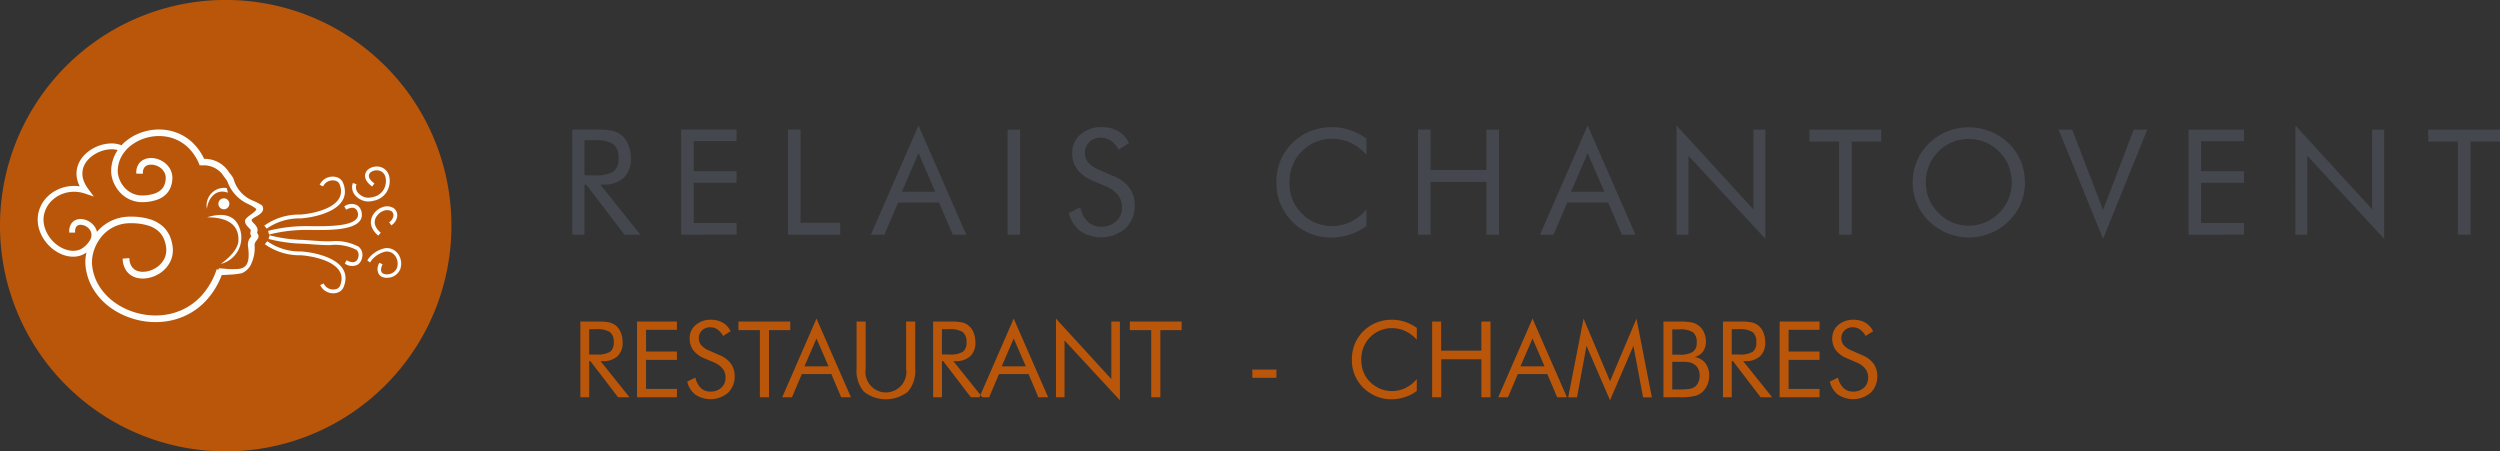 <svg id="Groupe_2379" data-name="Groupe 2379" xmlns="http://www.w3.org/2000/svg" xmlns:xlink="http://www.w3.org/1999/xlink" width="310.963" height="56.147" viewBox="0 0 310.963 56.147">
  <rect x="0" y="0" width="310.963" height="56.147" fill="#333333" stroke="none"/>
  <defs>
    <clipPath id="clip-path">
      <rect id="Rectangle_1186" data-name="Rectangle 1186" width="310.963" height="56.147" fill="none"/>
    </clipPath>
  </defs>
  <g id="Groupe_2378" data-name="Groupe 2378" clip-path="url(#clip-path)">
    <path id="Tracé_1986" data-name="Tracé 1986" d="M124.231,40.826V27.762H127.3a9.053,9.053,0,0,1,1.921.146,2.882,2.882,0,0,1,1.078.505,2.956,2.956,0,0,1,.9,1.218,4.267,4.267,0,0,1,.323,1.69,3.17,3.17,0,0,1-.9,2.439,3.724,3.724,0,0,1-2.63.837h-.277l4.985,6.229H130.73L125.967,34.6h-.219v6.229Zm1.517-11.746v4.366h1.184a4.359,4.359,0,0,0,2.439-.469,1.928,1.928,0,0,0,.615-1.635,2.129,2.129,0,0,0-.63-1.76,4.136,4.136,0,0,0-2.421-.5ZM137.78,40.826V27.762h6.888v1.425h-5.334v3.745h5.334v1.443h-5.334v5h5.334v1.443Zm13.293,0V27.762h1.553V39.347h4.932v1.479ZM167.3,30.687l-2.076,4.8h4.156Zm0-3.434,5.94,13.573h-1.684l-1.7-4h-5.1l-1.7,4H161.38Zm11.082.512h1.553V40.828h-1.553Zm13.236,5.812a4.419,4.419,0,0,1,1.921,1.443,3.552,3.552,0,0,1,.649,2.131,3.839,3.839,0,0,1-1.146,2.9,4.694,4.694,0,0,1-5.627.314,3.919,3.919,0,0,1-1.41-2.241l1.41-.7a3.521,3.521,0,0,0,.944,1.8A2.308,2.308,0,0,0,190,39.84a2.679,2.679,0,0,0,1.891-.673,2.292,2.292,0,0,0,.721-1.754,2.4,2.4,0,0,0-.505-1.522,3.816,3.816,0,0,0-1.519-1.093L189,34.119a4.491,4.491,0,0,1-1.94-1.4,3.327,3.327,0,0,1-.639-2.052,2.928,2.928,0,0,1,1.035-2.3,3.865,3.865,0,0,1,2.643-.91,4,4,0,0,1,2.037.5,3.377,3.377,0,0,1,1.342,1.477l-1.285.819a3.323,3.323,0,0,0-.98-1.126,2.136,2.136,0,0,0-1.23-.371,1.988,1.988,0,0,0-1.432.536,1.926,1.926,0,0,0-.128,2.566,3.536,3.536,0,0,0,1.328.9Zm31.4-2.688a6.29,6.29,0,0,0-2-1.5,5.554,5.554,0,0,0-2.349-.488,5.108,5.108,0,0,0-2.021.421,5.161,5.161,0,0,0-1.708,1.169,5.231,5.231,0,0,0-1.124,1.736,5.787,5.787,0,0,0-.375,2.12,5.96,5.96,0,0,0,.223,1.677,4.8,4.8,0,0,0,.669,1.41,5.343,5.343,0,0,0,6.726,1.8,6.019,6.019,0,0,0,1.954-1.544v2.063a7.426,7.426,0,0,1-4.408,1.424,6.74,6.74,0,0,1-6.79-6.813,7.158,7.158,0,0,1,.506-2.743,6.558,6.558,0,0,1,1.538-2.244,6.665,6.665,0,0,1,2.213-1.44,7.391,7.391,0,0,1,4.843-.134,7.918,7.918,0,0,1,2.1,1.063Zm6.422,9.938V27.762h1.553v5.023h6.942V27.765h1.571V40.828h-1.571V34.27h-6.942v6.556Zm21.091-10.139-2.076,4.8h4.156Zm0-3.434,5.94,13.573h-1.684l-1.7-4h-5.1l-1.7,4h-1.681Zm11.064,13.573V27.253l9.554,10.434V27.765h1.48V41.337l-9.554-10.324v9.813Zm20.211,0V29.244h-3.691V27.765h8.933v1.479h-3.672V40.826Zm16.124-1.113a5.2,5.2,0,0,0,2.037-.405,5.43,5.43,0,0,0,1.745-1.184,5.285,5.285,0,0,0,1.571-3.8,5.462,5.462,0,0,0-.4-2.088,5.38,5.38,0,0,0-7.009-2.917,5.109,5.109,0,0,0-1.719,1.169,5.372,5.372,0,0,0-1.169,1.757,5.435,5.435,0,0,0-.4,2.079,5.325,5.325,0,0,0,.4,2.052,5.57,5.57,0,0,0,2.916,2.935,5.239,5.239,0,0,0,2.04.4m6.978-5.389a6.8,6.8,0,0,1-.516,2.64,6.565,6.565,0,0,1-1.508,2.2,7.089,7.089,0,0,1-9.889,0,6.64,6.64,0,0,1-2.043-4.844,6.788,6.788,0,0,1,.521-2.646A6.713,6.713,0,0,1,293,29.461a6.909,6.909,0,0,1,2.268-1.47,7.088,7.088,0,0,1,2.667-.516,7.17,7.17,0,0,1,2.683.516,6.928,6.928,0,0,1,2.271,1.47,6.584,6.584,0,0,1,1.508,2.208,6.873,6.873,0,0,1,.516,2.655m9.725,7.014-5.522-13.574H310.8l3.839,9.993,3.818-9.993h1.678Zm10.638-.511V27.764h6.887v1.425h-5.334v3.745h5.334v1.443h-5.334v5h5.334v1.443Zm13.29,0V27.253l9.554,10.434V27.765h1.48V41.337l-9.557-10.324v9.813Zm20.211,0V29.244h-3.69V27.765h8.933v1.479h-3.672V40.826Z" transform="translate(-53.05 -11.638)" fill="#44484e" fill-rule="evenodd"/>
    <path id="Tracé_1987" data-name="Tracé 1987" d="M125.993,78.95V69.533h2.212a6.542,6.542,0,0,1,1.385.105,2.086,2.086,0,0,1,.778.365,2.143,2.143,0,0,1,.647.878,3.09,3.09,0,0,1,.229,1.218,2.283,2.283,0,0,1-.646,1.758,2.683,2.683,0,0,1-1.894.6h-.2l3.6,4.49h-1.423l-3.438-4.49h-.154v4.49Zm1.093-8.467v3.147h.853a3.138,3.138,0,0,0,1.758-.337,1.387,1.387,0,0,0,.444-1.179,1.537,1.537,0,0,0-.458-1.269,2.979,2.979,0,0,0-1.746-.362Zm5.954,8.467V69.533H138V70.56H134.16v2.7H138V74.3H134.16v3.61H138v1.041Zm10.29-5.226a3.19,3.19,0,0,1,1.384,1.041,2.561,2.561,0,0,1,.468,1.536,2.771,2.771,0,0,1-.827,2.093,3.385,3.385,0,0,1-4.056.226A2.823,2.823,0,0,1,139.283,77l1.016-.5a2.539,2.539,0,0,0,.68,1.3,1.666,1.666,0,0,0,1.185.441,1.928,1.928,0,0,0,1.365-.485,1.652,1.652,0,0,0,.521-1.264,1.727,1.727,0,0,0-.365-1.1,2.746,2.746,0,0,0-1.095-.788l-1.146-.489a3.241,3.241,0,0,1-1.4-1.01,2.4,2.4,0,0,1-.458-1.479,2.111,2.111,0,0,1,.745-1.662,2.786,2.786,0,0,1,1.906-.656,2.885,2.885,0,0,1,1.468.36,2.436,2.436,0,0,1,.97,1.065l-.926.591a2.393,2.393,0,0,0-.707-.812,1.542,1.542,0,0,0-.887-.268,1.432,1.432,0,0,0-1.031.386,1.389,1.389,0,0,0-.092,1.851,2.55,2.55,0,0,0,.957.649Zm4.988,5.226V70.6h-2.66V69.533h6.44V70.6h-2.647V78.95Zm7.044-7.309-1.5,3.464h3Zm0-2.476L151.1,78.95h1.212l1.223-2.884h3.676l1.223,2.884h1.214Zm4.985.368h1.133v5.86a2.548,2.548,0,1,0,5.03,0v-5.86h1.133v5.86a3.988,3.988,0,0,1-.909,2.858,4.43,4.43,0,0,1-5.478,0,3.988,3.988,0,0,1-.909-2.858Zm9.523,9.416V69.533h2.213a6.549,6.549,0,0,1,1.385.105,2.087,2.087,0,0,1,.777.365,2.129,2.129,0,0,1,.647.878,3.08,3.08,0,0,1,.233,1.218,2.286,2.286,0,0,1-.646,1.758,2.684,2.684,0,0,1-1.894.6h-.2l3.6,4.49h-1.422l-3.438-4.49h-.158v4.49Zm1.093-8.467v3.147h.854a3.138,3.138,0,0,0,1.758-.337,1.388,1.388,0,0,0,.443-1.179,1.534,1.534,0,0,0-.458-1.269,2.976,2.976,0,0,0-1.745-.362Zm8.929,1.159L178.4,75.1h3Zm0-2.476-4.265,9.785h1.212l1.222-2.884h3.677l1.222,2.884h1.214Zm5.256,9.785V69.165l6.888,7.522V69.533H193.1v9.785l-6.887-7.441V78.95Zm11.85,0V70.6h-2.66V69.533h6.439V70.6h-2.643V78.95Zm12.574-3.438h3v1.014h-3Zm20.455-3.724a4.526,4.526,0,0,0-1.439-1.084,4,4,0,0,0-1.692-.352,3.687,3.687,0,0,0-1.458.3,3.791,3.791,0,0,0-2.042,2.094,4.167,4.167,0,0,0-.27,1.528,4.307,4.307,0,0,0,.16,1.21,3.461,3.461,0,0,0,.482,1.016,3.854,3.854,0,0,0,4.849,1.3,4.313,4.313,0,0,0,1.409-1.113v1.486A5.349,5.349,0,0,1,226.85,79.2a4.855,4.855,0,0,1-1.453-.222,4.934,4.934,0,0,1-1.326-.647,4.783,4.783,0,0,1-2.115-4.043,5.157,5.157,0,0,1,.364-1.978,4.732,4.732,0,0,1,1.109-1.618,4.813,4.813,0,0,1,1.6-1.038,5.324,5.324,0,0,1,3.492-.1,5.713,5.713,0,0,1,1.512.765Zm1.912,7.162V69.533h1.12v3.622h5V69.533H239.2V78.95h-1.131V74.222h-5V78.95Zm12.484-7.309-1.5,3.464h3Zm0-2.476,4.282,9.785h-1.213l-1.223-2.884h-3.676l-1.222,2.884H240.16Zm9.643,10.154-2.926-6.765-1.182,6.4h-1.094l1.91-9.785,3.292,7.785,3.292-7.785,1.911,9.785h-1.093l-1.2-6.4Zm6.646-.369V69.533h1.962a8.04,8.04,0,0,1,1.528.105,2.129,2.129,0,0,1,1.543,1.223,2.677,2.677,0,0,1,.249,1.146,2.079,2.079,0,0,1-.358,1.246,1.873,1.873,0,0,1-1.039.7,1.994,1.994,0,0,1,1.318.748,2.475,2.475,0,0,1,.485,1.568,2.856,2.856,0,0,1-.206,1.079,2.593,2.593,0,0,1-.573.882,2.218,2.218,0,0,1-.983.553,8.366,8.366,0,0,1-1.966.16Zm1.094-4.412v3.438h.869a8.381,8.381,0,0,0,1.288-.07,1.536,1.536,0,0,0,.634-.246,1.368,1.368,0,0,0,.453-.573,2.08,2.08,0,0,0-.033-1.706,1.432,1.432,0,0,0-.577-.592,1.62,1.62,0,0,0-.521-.193,5.386,5.386,0,0,0-.917-.057h-1.193Zm0-4.03v3.146h.869a3.033,3.033,0,0,0,1.683-.344,1.332,1.332,0,0,0,.49-1.17,1.547,1.547,0,0,0-.454-1.269,2.9,2.9,0,0,0-1.719-.362Zm6.307,8.441V69.533h2.215a6.543,6.543,0,0,1,1.384.105,2.079,2.079,0,0,1,.777.365,2.124,2.124,0,0,1,.647.878,3.08,3.08,0,0,1,.233,1.218,2.285,2.285,0,0,1-.645,1.758,2.686,2.686,0,0,1-1.894.6h-.2l3.6,4.49H272.8l-3.438-4.49h-.157v4.49Zm1.094-8.467v3.147h.853a3.138,3.138,0,0,0,1.758-.337,1.389,1.389,0,0,0,.443-1.179,1.537,1.537,0,0,0-.458-1.269,2.979,2.979,0,0,0-1.746-.362Zm5.954,8.467V69.533h4.965V70.56h-3.845v2.7h3.845V74.3h-3.845v3.61h3.845v1.041Zm10.293-5.226a3.2,3.2,0,0,1,1.385,1.041,2.564,2.564,0,0,1,.467,1.536,2.769,2.769,0,0,1-.827,2.092,3.386,3.386,0,0,1-4.057.226A2.826,2.826,0,0,1,281.408,77l1.016-.5a2.539,2.539,0,0,0,.681,1.3,1.661,1.661,0,0,0,1.185.441,1.93,1.93,0,0,0,1.365-.485,1.653,1.653,0,0,0,.52-1.264,1.733,1.733,0,0,0-.364-1.1,2.756,2.756,0,0,0-1.1-.788l-1.146-.489a3.238,3.238,0,0,1-1.4-1.01,2.4,2.4,0,0,1-.458-1.479,2.108,2.108,0,0,1,.745-1.662,2.783,2.783,0,0,1,1.9-.656,2.889,2.889,0,0,1,1.468.36,2.437,2.437,0,0,1,.968,1.065l-.926.591a2.406,2.406,0,0,0-.708-.812,1.541,1.541,0,0,0-.887-.268,1.432,1.432,0,0,0-1.031.386,1.388,1.388,0,0,0-.093,1.851,2.552,2.552,0,0,0,.957.649Z" transform="translate(-53.802 -29.535)" fill="#ba560a" fill-rule="evenodd"/>
    <path id="Tracé_1988" data-name="Tracé 1988" d="M28.076,56.144A28.076,28.076,0,1,0,0,28.07,28.076,28.076,0,0,0,28.076,56.144" transform="translate(0 0.003)" fill="#ba560a" fill-rule="evenodd"/>
    <path id="Tracé_1989" data-name="Tracé 1989" d="M68.841,38.351a1.062,1.062,0,0,0,.266,1.146,1.8,1.8,0,0,0,.7.441,1.417,1.417,0,0,0,.55.085,3.144,3.144,0,0,0,.7-.125,1.961,1.961,0,0,0,1.178-.916,2.165,2.165,0,0,0,.262-1.194,1.654,1.654,0,0,0-.065-.368,1.076,1.076,0,0,0-.979-.8,1.261,1.261,0,0,0-.739.168.637.637,0,0,0-.333.462c-.027.268.157.611.688.995l-.277.386c-.693-.5-.927-1-.884-1.428a1.1,1.1,0,0,1,.56-.819,1.738,1.738,0,0,1,1.019-.237,1.535,1.535,0,0,1,1.4,1.134,2.178,2.178,0,0,1,.084.473,2.647,2.647,0,0,1-.321,1.462A2.417,2.417,0,0,1,71.2,40.346a3.617,3.617,0,0,1-.808.145,1.9,1.9,0,0,1-.74-.109,2.284,2.284,0,0,1-.89-.56,1.538,1.538,0,0,1-.374-1.628ZM58.032,44.7a18.392,18.392,0,0,0,4.125.573c1.157.062,2.249.187,3.413.179a6.109,6.109,0,0,1,3.548.674,1.318,1.318,0,0,1,.437,1.261,1.552,1.552,0,0,1-.18.547,1.146,1.146,0,0,1-.41.429,1.537,1.537,0,0,1-1.583-.148l.229-.415c.516.286.877.295,1.108.156a.678.678,0,0,0,.24-.256,1.064,1.064,0,0,0,.122-.378.851.851,0,0,0-.229-.8,5.769,5.769,0,0,0-3.283-.6c-1.181.009-2.273-.115-3.442-.179a18.731,18.731,0,0,1-4.225-.589Zm-.291.737-.3.368a7.425,7.425,0,0,0,4.5,1.379c1.9.139,5.976,1.037,4.854,3.793a.7.7,0,0,1-.363.365,1.134,1.134,0,0,1-.47.1,1.341,1.341,0,0,1-.521-.1,1.294,1.294,0,0,1-.688-.653l-.428.2a1.764,1.764,0,0,0,.937.892,1.834,1.834,0,0,0,.706.134,1.6,1.6,0,0,0,.665-.148,1.171,1.171,0,0,0,.6-.615c1.3-3.2-2.979-4.277-5.26-4.444a7.045,7.045,0,0,1-4.23-1.273m.1-1.285a18.767,18.767,0,0,1,4.225-.586c1.346-.072,7.227.418,6.954-1.568a1.075,1.075,0,0,0-.123-.378.681.681,0,0,0-.24-.256c-.229-.139-.592-.133-1.108.155l-.229-.414a1.536,1.536,0,0,1,1.583-.147,1.146,1.146,0,0,1,.41.429,1.55,1.55,0,0,1,.179.547c.363,2.641-5.787,2.021-7.4,2.107a18.342,18.342,0,0,0-4.129.57Zm-.469-.646.3.367A7.045,7.045,0,0,1,61.9,42.6c2.245-.163,6.558-1.254,5.264-4.439a1.17,1.17,0,0,0-.6-.615,1.6,1.6,0,0,0-.667-.15,1.819,1.819,0,0,0-.7.134,1.76,1.76,0,0,0-.938.89l.428.2a1.294,1.294,0,0,1,.688-.653,1.343,1.343,0,0,1,.521-.1,1.133,1.133,0,0,1,.469.1.71.71,0,0,1,.363.366c1.116,2.75-3,3.654-4.858,3.789a7.415,7.415,0,0,0-4.5,1.375m12.814,4.314A3.47,3.47,0,0,1,72.421,46.3a1.693,1.693,0,0,1,1,.191,1.809,1.809,0,0,1,.688.667,2.1,2.1,0,0,1,.172,1.762A1.745,1.745,0,0,1,72.8,49.979a1.576,1.576,0,0,1-.65-.057.994.994,0,0,1-.516-.364,1.365,1.365,0,0,1,.064-1.44l.388.193c-.238.481-.235.8-.1,1a.573.573,0,0,0,.3.2,1.149,1.149,0,0,0,.47.039,1.309,1.309,0,0,0,1.11-.775,1.662,1.662,0,0,0-.138-1.4,1.385,1.385,0,0,0-.52-.508,1.274,1.274,0,0,0-.745-.142,3.067,3.067,0,0,0-1.941,1.359Zm1.375-3.072a2.472,2.472,0,0,1-.851-1.16,1.668,1.668,0,0,1-.022-.921,1.979,1.979,0,0,1,.391-.756,2.2,2.2,0,0,1,1-.7,1.594,1.594,0,0,1,1.318.076,1.04,1.04,0,0,1,.41.454,1.136,1.136,0,0,1,.1.6,1.623,1.623,0,0,1-.731,1.136l-.273-.389a1.156,1.156,0,0,0,.531-.8.658.658,0,0,0-.054-.35.57.57,0,0,0-.225-.249,1.146,1.146,0,0,0-.931-.029,1.711,1.711,0,0,0-.776.549,1.522,1.522,0,0,0-.3.573,1.2,1.2,0,0,0,.017.663,2.005,2.005,0,0,0,.7.932Z" transform="translate(-24.498 -15.432)" fill="#fcfefe" fill-rule="evenodd"/>
    <path id="Tracé_1990" data-name="Tracé 1990" d="M29.219,39.039c1.529-.49,3.225-.524,3.935,1.02a3.371,3.371,0,0,1-2.205,4.775c1.142-.817,2.139-1.907,2.192-2.851.14-2.547-2.235-2.971-3.921-2.944m-9.63,5.228a1.783,1.783,0,0,0,.327.953,1.425,1.425,0,0,0,.761.511,2.086,2.086,0,0,0,.468.075,2.6,2.6,0,0,0,.516-.028,3.115,3.115,0,0,0,.532-.132,3.329,3.329,0,0,0,.516-.229,2.927,2.927,0,0,0,1.167-1.14,2.436,2.436,0,0,0,.274-1.494,3.874,3.874,0,0,0-.286-1.084,2.743,2.743,0,0,0-.684-.952,3.433,3.433,0,0,0-1.3-.7,7.247,7.247,0,0,0-2.126-.28c-.074,0-.148,0-.221,0s-.149.006-.212.011a4.6,4.6,0,0,0-1.828.526,4.666,4.666,0,0,0-1.458,1.234A5.318,5.318,0,0,0,15.227,43a4.708,4.708,0,0,0-.3,1.58v.146c0,.048,0,.1.007.137a6.058,6.058,0,0,0,.846,2.645A7.136,7.136,0,0,0,17.8,49.657a8.471,8.471,0,0,0,1.816.974,8.881,8.881,0,0,0,2.033.528,8.6,8.6,0,0,0,2.154.027,7.829,7.829,0,0,0,2.021-.511,7.438,7.438,0,0,0,2.746-1.915,9.159,9.159,0,0,0,1.82-3.109l.057-.166.166.057.046.017.013-.046.038-.138.142.009.541.037a9.351,9.351,0,0,0,1.809.026c.959-.135,1.425-.763,1.128-2.865h0a1.417,1.417,0,0,1,.388-1.141l.014-.02.019-.027a.749.749,0,0,1-.115-.278.675.675,0,0,1,0-.2c.007-.064.018-.121.029-.178.008-.041.015-.073.021-.1a.758.758,0,0,0-.082-.12h0c-.047-.057-.107-.119-.166-.179a3.1,3.1,0,0,1-.247-.274,1.236,1.236,0,0,1-.2-.366.535.535,0,0,1,.147-.555,3.026,3.026,0,0,1,.481-.4c.338-.247.777-.567.752-.756a6.323,6.323,0,0,0-.948-.576,4.894,4.894,0,0,1-2.632-2.792h0a2.531,2.531,0,0,0-.162-.282c-.057-.067-.1-.121-.134-.168s-.085-.111-.136-.177h0a2.922,2.922,0,0,0-2.72-1.42h-.176v-.043l-.128.054-.068-.163A6.112,6.112,0,0,0,26.933,30.4a5.062,5.062,0,0,0-1.927-1.192,5.352,5.352,0,0,0-1.358-.27,5.825,5.825,0,0,0-2.738.485,5.371,5.371,0,0,0-1.149.688,4.426,4.426,0,0,0-1.187,1.4,3.816,3.816,0,0,0-.439,1.686v.09a.711.711,0,0,0,0,.09,3.047,3.047,0,0,0,.242,1.005,3.438,3.438,0,0,0,.573.917,3,3,0,0,0,.974.741,2.949,2.949,0,0,0,1.187.276h.14a1.346,1.346,0,0,0,.141-.005,4.713,4.713,0,0,0,1.369-.251,2.177,2.177,0,0,0,.8-.488,1.7,1.7,0,0,0,.394-.615,2.447,2.447,0,0,0,.145-.694,1.5,1.5,0,0,0-.217-.913,1.827,1.827,0,0,0-.763-.67,2.054,2.054,0,0,0-.33-.125,1.959,1.959,0,0,0-.339-.065,1.662,1.662,0,0,0-.32,0,1.261,1.261,0,0,0-.281.057.822.822,0,0,0-.426.319,1.055,1.055,0,0,0-.162.573l0,.176-.176-.005-.474-.011-.176,0,0-.176a1.881,1.881,0,0,1,.309-1.035,1.646,1.646,0,0,1,.834-.618,2.08,2.08,0,0,1,.458-.1,2.511,2.511,0,0,1,.491,0h0a2.79,2.79,0,0,1,.481.092,2.964,2.964,0,0,1,.466.179,2.652,2.652,0,0,1,1.118.993,2.3,2.3,0,0,1,.328,1.393,3.306,3.306,0,0,1-.2.946,2.533,2.533,0,0,1-.579.892,2.979,2.979,0,0,1-1.059.661,5.507,5.507,0,0,1-1.649.316c-.057,0-.115.005-.172.006H21.1a3.774,3.774,0,0,1-1.518-.354,3.813,3.813,0,0,1-1.249-.949,4.228,4.228,0,0,1-.712-1.143,3.847,3.847,0,0,1-.305-1.275c0-.038,0-.079,0-.123s0-.085,0-.123a4.638,4.638,0,0,1,.53-2.039,4.756,4.756,0,0,1,.281-.471,2.773,2.773,0,0,0-.9-.1,4.027,4.027,0,0,0-1.327.3,4.276,4.276,0,0,0-.806.43,3.638,3.638,0,0,0-.655.566,2.883,2.883,0,0,0-.479.711,2.387,2.387,0,0,0-.214.769,2.531,2.531,0,0,0,.125,1.062,3.92,3.92,0,0,0,.6,1.107l.359.483.336.452-.533-.179-.573-.192a4.272,4.272,0,0,0-1.325-.225,4.092,4.092,0,0,0-1.305.2,3.99,3.99,0,0,0-.79.359,3.8,3.8,0,0,0-.681.516,3.5,3.5,0,0,0-.535.645,3.288,3.288,0,0,0-.35.731A3.138,3.138,0,0,0,8.9,39.321a3.438,3.438,0,0,0,.176,1.053,4.2,4.2,0,0,0,.295.684,4.344,4.344,0,0,0,1.2,1.395,3.962,3.962,0,0,0,.922.523,3.091,3.091,0,0,0,.939.219,2.242,2.242,0,0,0,.848-.1,1.86,1.86,0,0,0,.308-.131,1.919,1.919,0,0,0,.278-.183,3.1,3.1,0,0,0,.83-.928A1.245,1.245,0,0,0,14.846,41h0a1.152,1.152,0,0,0-.226-.473,1.507,1.507,0,0,0-.448-.379,1.441,1.441,0,0,0-.516-.175.871.871,0,0,0-.435.042.55.55,0,0,0-.281.25,1.05,1.05,0,0,0-.115.494l0,.179-.176,0-.377-.006-.176,0,0-.176a1.749,1.749,0,0,1,.222-.876,1.268,1.268,0,0,1,.63-.535,1.6,1.6,0,0,1,.771-.089,2.183,2.183,0,0,1,.8.264,2.235,2.235,0,0,1,.675.577,1.877,1.877,0,0,1,.354.741,5.338,5.338,0,0,1,3.7-1.874c.089-.007.172-.012.25-.015s.166,0,.251,0a7.949,7.949,0,0,1,2.41.331,4.237,4.237,0,0,1,1.565.866,3.563,3.563,0,0,1,.882,1.216,4.732,4.732,0,0,1,.356,1.332,3.249,3.249,0,0,1-.359,1.978,3.743,3.743,0,0,1-1.5,1.481,4.131,4.131,0,0,1-.646.286h0a3.968,3.968,0,0,1-.677.167,3.447,3.447,0,0,1-.688.037,2.853,2.853,0,0,1-.645-.1,2.245,2.245,0,0,1-1.191-.791,2.593,2.593,0,0,1-.5-1.406l-.014-.175.175-.014.473-.037.175-.014Zm11.482,1.941c.295,0,.706-.022,1.112-.052a8.5,8.5,0,0,0,1.391-.177A2.224,2.224,0,0,0,34.79,44.7a4.649,4.649,0,0,0,.368-2.22c-.023-.193.078-.337.242-.567l0,0h0c.057-.076.111-.156.15-.213a.487.487,0,0,0,.084-.407h0A.9.9,0,0,0,35.492,41h0a.086.086,0,0,0-.023-.022l.016-.084h0a.892.892,0,0,0,0-.52,1.863,1.863,0,0,0-.441-.605,1.426,1.426,0,0,1-.261-.344c-.044-.138.229-.3.53-.471.535-.311,1.129-.657.815-1.337l-.021-.046-.041-.028a7.158,7.158,0,0,0-1.015-.54,4.1,4.1,0,0,1-2.51-2.739l0-.014-.006-.01h0a2.814,2.814,0,0,0-.254-.421c-.083-.1-.154-.194-.223-.286L32.02,33.5h0v0h0a3.574,3.574,0,0,0-3.14-1.74,6.789,6.789,0,0,0-1.37-1.948,5.886,5.886,0,0,0-2.235-1.375,6.182,6.182,0,0,0-1.566-.313,6.528,6.528,0,0,0-1.626.091,6.628,6.628,0,0,0-1.507.464,6.213,6.213,0,0,0-1.323.793,5.558,5.558,0,0,0-.651.6,3.374,3.374,0,0,0-1.388-.226,4.731,4.731,0,0,0-1.59.348,5.036,5.036,0,0,0-.947.507,4.421,4.421,0,0,0-.78.677,3.61,3.61,0,0,0-.6.9,3.083,3.083,0,0,0-.276,1,3.182,3.182,0,0,0,.087,1.117,3.93,3.93,0,0,0,.295.784,4.87,4.87,0,0,0-.926-.046,4.78,4.78,0,0,0-1.27.233,4.719,4.719,0,0,0-.939.425h0a4.527,4.527,0,0,0-.814.609,4.248,4.248,0,0,0-.646.78,3.987,3.987,0,0,0-.431.9,3.851,3.851,0,0,0-.2,1.253A4.144,4.144,0,0,0,8.381,40.6a4.86,4.86,0,0,0,.344.8,5,5,0,0,0,.487.736,5.071,5.071,0,0,0,.917.9,4.67,4.67,0,0,0,1.089.618,3.826,3.826,0,0,0,1.174.271,2.97,2.97,0,0,0,1.106-.135,2.6,2.6,0,0,0,.749-.387,5.245,5.245,0,0,0-.143,1.179c0,.057,0,.115,0,.172h0c0,.052.006.112.011.177a6.871,6.871,0,0,0,.957,3,7.961,7.961,0,0,0,2.252,2.406A9.352,9.352,0,0,0,19.32,51.4a9.766,9.766,0,0,0,2.222.578,9.4,9.4,0,0,0,2.364.027,8.645,8.645,0,0,0,2.235-.564,8.272,8.272,0,0,0,3.041-2.115,9.839,9.839,0,0,0,1.891-3.118m4.392-5.235,0-.008h0c0-.013,0,0,0,.01m-4.214-4.3a.682.682,0,1,1-.594.751.682.682,0,0,1,.594-.751m.589-.7c-1.4-.54-2.427.549-2.617,2a2.186,2.186,0,0,1,2.468-2.583Z" transform="translate(-3.488 -12.002)" fill="#fcfefe" fill-rule="evenodd"/>
  </g>
</svg>
